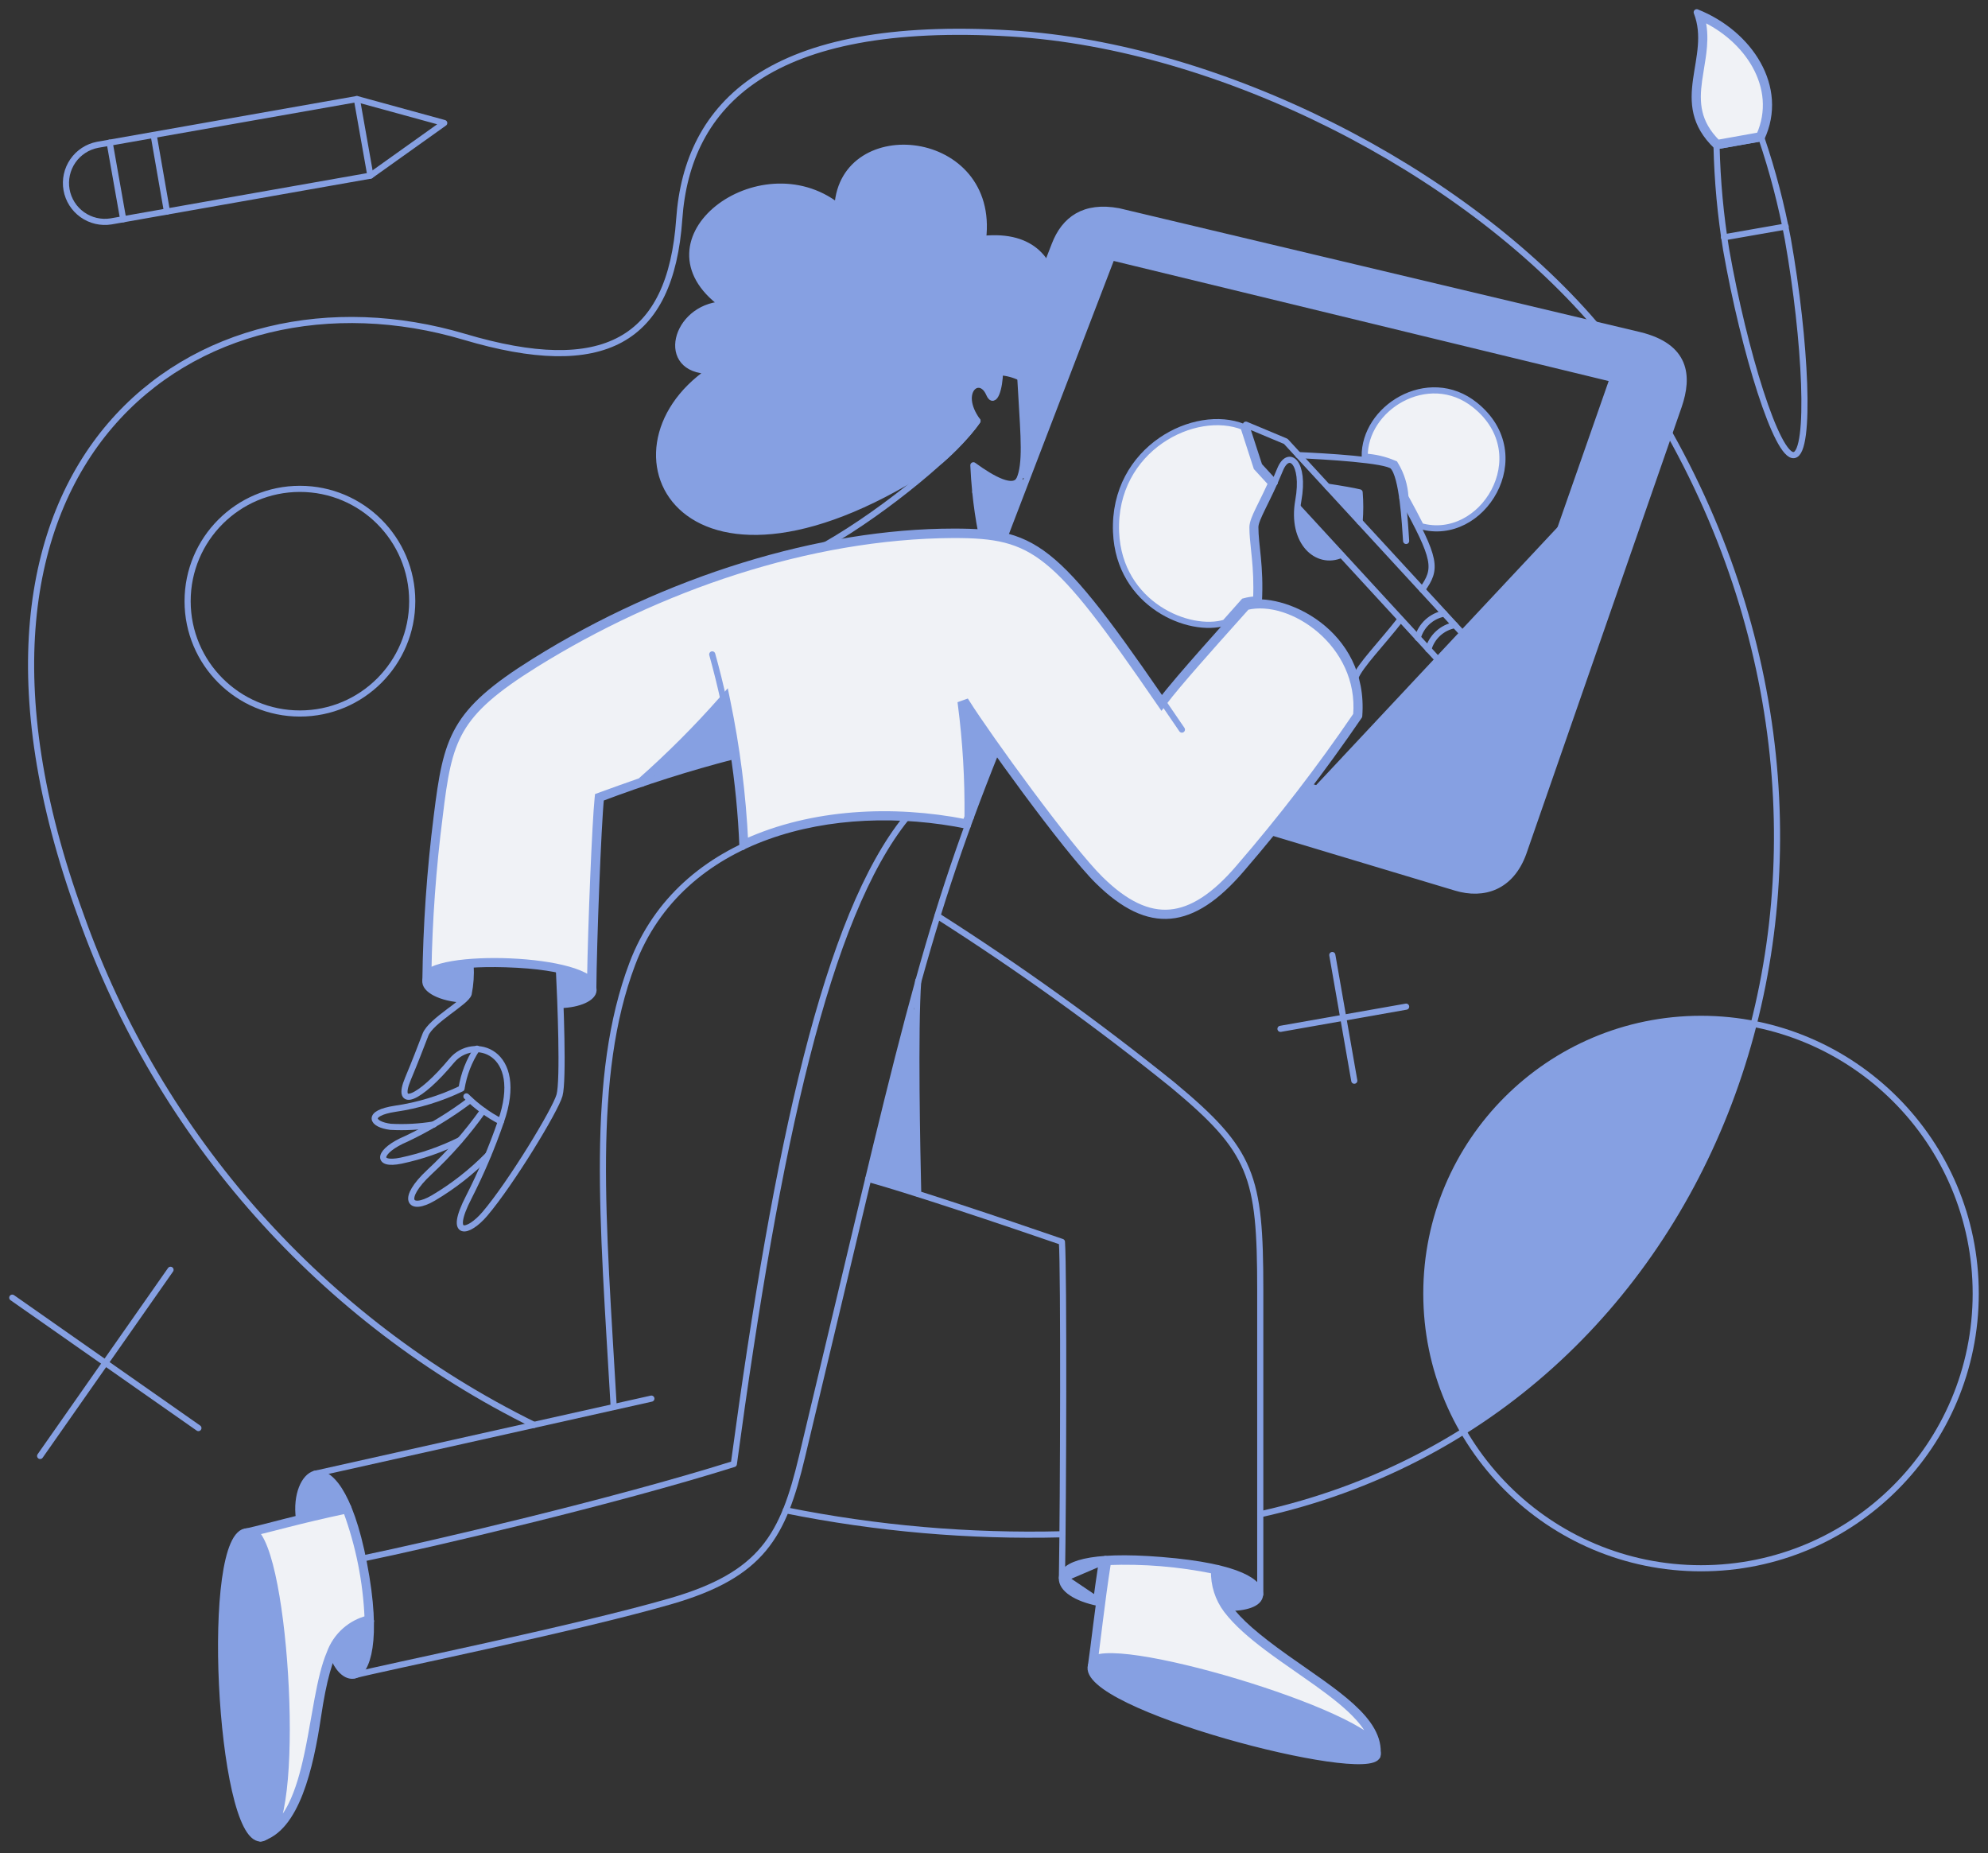 <?xml version="1.0" encoding="UTF-8"?> <svg xmlns="http://www.w3.org/2000/svg" width="162" height="151" viewBox="0 0 162 151" fill="none"><rect x="0" y="0" width="162" height="151" fill="#333333" stroke="none"/> <path d="M94.457 57.206L94.655 57.493L94.863 57.214C95.934 55.779 98.926 52.437 100.676 50.482C101.051 50.062 101.369 49.707 101.599 49.448C103.397 49.014 105.737 49.749 107.586 51.347C109.438 52.947 110.756 55.377 110.516 58.258C107.57 62.582 104.378 66.734 100.956 70.693L100.956 70.694C98.978 73.004 97.153 74.2 95.353 74.357C93.56 74.514 91.713 73.647 89.673 71.638L89.673 71.638C88.421 70.41 86.14 67.515 83.94 64.559C81.743 61.608 79.645 58.62 78.762 57.219L78.302 57.384C78.696 60.426 78.878 63.491 78.845 66.557C78.805 66.672 78.762 66.784 78.719 66.899C78.706 66.933 78.694 66.967 78.681 67.001C72.781 65.836 66.148 66.145 60.722 68.631C60.537 64.758 60.049 60.906 59.262 57.109L59.161 56.62L58.83 56.995C56.755 59.347 54.536 61.568 52.185 63.644C50.976 64.063 49.866 64.466 49.015 64.776C48.965 64.794 48.916 64.812 48.868 64.829L48.721 64.883L48.705 65.038C48.495 67.05 48.16 75.407 48.09 79.808C48.028 79.757 47.962 79.708 47.892 79.662C47.494 79.398 46.942 79.179 46.301 78.999C45.017 78.638 43.314 78.417 41.612 78.341C39.909 78.265 38.19 78.333 36.87 78.557C36.212 78.668 35.639 78.821 35.215 79.022C35.108 79.073 35.004 79.13 34.909 79.194C34.979 74.961 35.285 70.735 35.824 66.536L35.824 66.534C36.209 63.326 36.534 61.262 37.564 59.481C38.592 57.704 40.339 56.183 43.644 54.124C53.599 47.932 65.898 43.65 77.704 43.588C81.055 43.588 83.092 43.915 85.356 45.742C87.652 47.595 90.184 50.992 94.457 57.206Z" fill="#F0F2F6" stroke="#86A0E2" stroke-width="0.5"></path> <path d="M99.951 131.182L99.952 131.183C100.774 132.262 101.961 133.278 103.261 134.255C104.064 134.858 104.922 135.456 105.771 136.046C106.292 136.409 106.809 136.768 107.307 137.125C108.627 138.071 109.826 139.005 110.686 139.956C111.246 140.575 111.65 141.187 111.857 141.802C111.694 141.658 111.506 141.512 111.295 141.365C110.624 140.9 109.702 140.407 108.618 139.91C106.45 138.917 103.602 137.894 100.751 137.038C97.901 136.182 95.036 135.489 92.833 135.159C91.734 134.995 90.786 134.918 90.083 134.962C89.757 134.982 89.469 135.028 89.239 135.112C89.314 134.552 89.395 133.895 89.485 133.167C89.529 132.812 89.575 132.44 89.624 132.054C89.805 130.61 90.02 128.966 90.286 127.273C93.186 127.163 96.089 127.402 98.931 127.985C98.9 129.133 99.259 130.26 99.951 131.182Z" fill="#F0F2F6" stroke="#86A0E2" stroke-width="0.5"></path> <path d="M139.961 11.643C139.114 10.808 138.684 9.983 138.489 9.164C138.285 8.31 138.333 7.446 138.455 6.55C138.498 6.233 138.552 5.908 138.607 5.577C138.704 4.992 138.803 4.391 138.851 3.801C138.913 3.032 138.892 2.246 138.674 1.448C140.554 2.312 142.112 3.705 143.025 5.338C143.996 7.075 144.237 9.081 143.37 11.033L139.961 11.643Z" fill="#F0F2F6" stroke="#86A0E2" stroke-width="0.5"></path> <path d="M22.469 148.825C22.559 148.599 22.641 148.347 22.715 148.072C22.942 147.233 23.103 146.157 23.209 144.936C23.42 142.492 23.409 139.43 23.223 136.436C23.038 133.442 22.677 130.505 22.185 128.311C21.939 127.216 21.658 126.293 21.343 125.638C21.189 125.317 21.02 125.047 20.833 124.852C21.292 124.741 21.796 124.611 22.356 124.468C22.696 124.38 23.057 124.287 23.442 124.19C24.725 123.865 26.276 123.487 28.201 123.08C29.243 125.907 29.837 128.88 29.96 131.89C29.287 132.063 28.662 132.39 28.136 132.849C27.559 133.352 27.121 133.995 26.864 134.716C26.441 135.707 26.146 137.031 25.877 138.464C25.784 138.964 25.694 139.476 25.602 139.995C25.428 140.981 25.251 141.99 25.039 142.975C24.717 144.476 24.321 145.893 23.758 147.036C23.398 147.768 22.975 148.376 22.469 148.825Z" fill="#F0F2F6" stroke="#86A0E2" stroke-width="0.5"></path> <path d="M120.218 33.018L120.218 33.018C122.754 35.064 122.886 37.897 121.748 40.038C120.619 42.164 118.266 43.567 115.78 42.87C115.442 42.197 115.032 41.424 114.525 40.498C114.474 39.566 114.193 38.66 113.707 37.862L113.666 37.793L113.592 37.762C112.835 37.44 112.028 37.252 111.208 37.207C111.183 35.244 112.432 33.459 114.182 32.511C115.992 31.532 118.301 31.467 120.218 33.018Z" fill="#F0F2F6" stroke="#86A0E2" stroke-width="0.5"></path> <path d="M102.379 38.037L102.396 38.089L102.433 38.129L103.585 39.384C103.309 39.994 103.05 40.518 102.826 40.972C102.728 41.171 102.636 41.356 102.553 41.529C102.409 41.828 102.288 42.093 102.203 42.325C102.119 42.555 102.062 42.772 102.062 42.968C102.062 43.541 102.125 44.131 102.194 44.784C102.218 45.015 102.244 45.255 102.267 45.504C102.353 46.411 102.422 47.48 102.362 48.845C102.047 48.853 101.734 48.899 101.43 48.983L101.358 49.002L101.309 49.058C100.981 49.43 100.455 50.021 99.819 50.734C98.374 51.171 96.236 50.819 94.409 49.609C92.569 48.391 91.069 46.317 90.947 43.358C90.809 39.947 92.433 37.389 94.595 35.895C96.729 34.42 99.362 33.998 101.327 34.786L102.379 38.037Z" fill="#F0F2F6" stroke="#86A0E2" stroke-width="0.5"></path> <path d="M104.103 67.7C105.06 66.525 105.941 65.403 106.758 64.344L118.481 67.879L118.71 67.948L118.789 67.722L131.653 30.954L131.744 30.693L131.476 30.628L90.66 20.724L90.446 20.672L90.368 20.878L83.432 38.951C83.502 38.749 83.558 38.513 83.602 38.244C83.693 37.688 83.739 36.957 83.735 36.036C83.728 34.203 83.525 31.585 83.08 28.014L86.178 20.036L86.178 20.035C86.564 19.033 87.136 18.274 87.925 17.823C88.712 17.372 89.746 17.208 91.093 17.454L133.549 27.546C133.55 27.546 133.55 27.546 133.55 27.546C135.4 27.999 136.328 28.791 136.716 29.716C137.111 30.655 136.981 31.803 136.557 33.029L104.103 67.7ZM104.103 67.7L118.705 72.088L118.705 72.088C119.805 72.419 120.864 72.401 121.76 71.988C122.653 71.577 123.416 70.76 123.901 69.427C123.902 69.427 123.902 69.426 123.902 69.426L136.557 33.029L104.103 67.7ZM128.34 52.061L128.34 52.061C128.136 52.169 127.913 52.233 127.683 52.252C127.454 52.27 127.223 52.241 127.006 52.167C127.005 52.167 127.005 52.167 127.005 52.167L127.086 51.93L128.34 52.061ZM128.34 52.061C128.542 51.953 128.722 51.806 128.866 51.626M128.34 52.061L128.866 51.626M128.866 51.626C129.008 51.45 129.112 51.248 129.174 51.032L128.866 51.626ZM79.762 40.395C80.459 40.468 81.105 40.433 81.658 40.303C82.295 40.153 82.828 39.873 83.162 39.464L83.162 39.464C83.244 39.364 83.315 39.241 83.376 39.096L81.724 43.4C81.261 43.303 80.792 43.231 80.321 43.185C80.095 42.264 79.908 41.333 79.762 40.395ZM126.013 51.269C126.109 51.478 126.245 51.665 126.416 51.82L126.482 49.507L126.287 49.35C126.287 49.35 126.287 49.35 126.287 49.35C126.146 49.526 126.042 49.728 125.98 49.944C125.897 50.153 125.856 50.377 125.861 50.603C125.866 50.832 125.917 51.059 126.013 51.269Z" fill="#86A0E2" stroke="#86A0E2" stroke-width="0.5"></path> <path d="M106.885 44.565C106.341 44.026 105.957 43.14 105.956 41.962L108.848 45.128C108.135 45.309 107.425 45.1 106.885 44.565Z" fill="#86A0E2" stroke="#86A0E2" stroke-width="0.5"></path> <path d="M108.847 40.029C109.574 40.146 110.18 40.255 110.556 40.339C110.592 40.864 110.6 41.391 110.578 41.917L108.847 40.029Z" fill="#86A0E2" stroke="#86A0E2" stroke-width="0.5"></path> <path d="M100.297 130.765C99.743 129.98 99.448 129.043 99.448 128.084C100.636 128.383 101.386 128.721 101.84 129.044C102.327 129.392 102.447 129.7 102.447 129.913C102.447 130.151 102.255 130.369 101.791 130.535C101.377 130.684 100.832 130.756 100.297 130.765Z" fill="#86A0E2" stroke="#86A0E2" stroke-width="0.5"></path> <path d="M89.779 127.307C88.72 127.403 87.984 127.587 87.504 127.816C86.979 128.066 86.805 128.345 86.785 128.588L89.779 127.307ZM89.779 127.307C89.768 127.378 89.758 127.45 89.747 127.52C89.59 128.579 89.454 129.499 89.347 130.316M89.779 127.307L89.347 130.316M89.347 130.316C88.544 130.136 87.898 129.876 87.454 129.577C86.955 129.241 86.761 128.895 86.785 128.588L89.347 130.316Z" fill="#86A0E2" stroke="#86A0E2" stroke-width="0.5"></path> <path d="M25.717 120.331L25.717 120.331C25.98 120.265 26.337 120.333 26.763 120.718C27.154 121.072 27.584 121.679 28.01 122.63C26.611 122.938 25.503 123.201 24.578 123.425C24.507 122.596 24.618 121.881 24.827 121.346C25.064 120.741 25.407 120.41 25.717 120.331Z" fill="#86A0E2" stroke="#86A0E2" stroke-width="0.5"></path> <path d="M28.472 133.236C28.908 132.856 29.419 132.575 29.971 132.409C29.975 133.507 29.865 134.347 29.693 134.963C29.503 135.642 29.245 136.018 29.012 136.184L29.012 136.184C28.86 136.293 28.718 136.317 28.581 136.291C28.436 136.264 28.276 136.177 28.113 136.028C27.801 135.745 27.526 135.283 27.362 134.813C27.599 134.206 27.98 133.665 28.472 133.236L28.472 133.236Z" fill="#86A0E2" stroke="#86A0E2" stroke-width="0.5"></path> <path d="M71.044 95.864C72.34 90.538 73.417 86.157 74.459 82.279C74.336 86.792 74.479 93.823 74.55 96.928C73.2 96.498 71.998 96.13 71.044 95.864Z" fill="#86A0E2" stroke="#86A0E2" stroke-width="0.5"></path> <path d="M37.941 80.858C37.88 80.979 37.797 81.087 37.696 81.177C36.815 81.122 36.084 80.925 35.588 80.67C35.33 80.538 35.147 80.396 35.036 80.261C34.928 80.129 34.9 80.019 34.912 79.931C34.931 79.796 35.094 79.564 35.671 79.337C36.19 79.134 36.98 78.963 38.1 78.87C38.117 79.536 38.063 80.202 37.941 80.858Z" fill="#86A0E2" stroke="#86A0E2" stroke-width="0.5"></path> <path d="M45.9 81.648C45.89 81.411 45.881 81.179 45.872 80.955C45.848 80.358 45.827 79.814 45.802 79.362C46.529 79.529 47.063 79.729 47.434 79.937C47.864 80.179 48.04 80.41 48.085 80.581C48.123 80.727 48.088 80.847 47.979 80.968C47.861 81.1 47.66 81.223 47.393 81.329C46.944 81.508 46.373 81.611 45.9 81.648Z" fill="#86A0E2" stroke="#86A0E2" stroke-width="0.5"></path> <path d="M59.537 61.419C57.475 61.933 55.436 62.53 53.424 63.209C55.333 61.456 57.157 59.612 58.888 57.682C59.124 58.855 59.347 60.119 59.537 61.419Z" fill="#86A0E2" stroke="#86A0E2" stroke-width="0.5"></path> <path d="M78.947 58.395C79.445 59.145 80.127 60.137 80.91 61.243C80.363 62.618 79.849 63.935 79.364 65.217C79.342 62.937 79.203 60.66 78.947 58.395Z" fill="#86A0E2" stroke="#86A0E2" stroke-width="0.5"></path> <path d="M100.688 141.381L100.688 141.381C97.635 140.533 94.586 139.488 92.372 138.445C91.263 137.922 90.378 137.407 89.808 136.925C89.522 136.684 89.329 136.462 89.221 136.264C89.117 136.07 89.101 135.914 89.143 135.78C89.159 135.729 89.219 135.649 89.422 135.578C89.622 135.508 89.913 135.464 90.293 135.452C91.052 135.429 92.102 135.536 93.344 135.746C95.825 136.165 99.025 136.991 102.081 137.972C103.161 138.319 106.08 139.331 108.507 140.434C109.725 140.987 110.8 141.554 111.459 142.063C111.794 142.322 111.988 142.541 112.06 142.71C112.093 142.788 112.094 142.842 112.085 142.881C112.075 142.92 112.047 142.973 111.969 143.037L111.969 143.037C111.905 143.09 111.774 143.148 111.546 143.19C111.324 143.23 111.039 143.251 110.694 143.251C110.004 143.25 109.105 143.166 108.06 143.011C105.973 142.702 103.333 142.117 100.688 141.381Z" fill="#86A0E2" stroke="#86A0E2" stroke-width="0.5"></path> <path d="M22.715 136.132L22.715 136.132C22.798 137.368 22.969 140.641 22.816 143.671C22.739 145.187 22.581 146.628 22.295 147.718C22.152 148.264 21.981 148.707 21.781 149.025C21.589 149.331 21.387 149.495 21.182 149.55C21.061 149.542 20.921 149.477 20.762 149.315C20.59 149.141 20.414 148.871 20.24 148.508C19.893 147.781 19.578 146.732 19.308 145.462C18.767 142.926 18.412 139.566 18.299 136.291C18.198 133.343 18.293 130.477 18.622 128.357C18.787 127.294 19.007 126.435 19.281 125.849C19.564 125.245 19.856 125.026 20.119 125.027V125.027H20.12C20.205 125.027 20.314 125.068 20.449 125.202C20.584 125.337 20.727 125.548 20.872 125.839C21.16 126.42 21.43 127.267 21.672 128.313C22.156 130.399 22.519 133.219 22.715 136.132Z" fill="#86A0E2" stroke="#86A0E2" stroke-width="0.5"></path> <path d="M120.588 92.547L120.588 92.547C123.054 89.086 126.467 86.409 130.416 84.835C134.283 83.294 138.504 82.878 142.595 83.628C139.09 97.138 131.01 108.884 119.343 116.266C117.296 112.643 116.312 108.514 116.505 104.355C116.704 100.109 118.121 96.01 120.588 92.547Z" fill="#86A0E2" stroke="#86A0E2" stroke-width="0.5"></path> <path d="M79.724 39.887C79.674 39.394 79.638 38.901 79.611 38.413C80.299 38.884 80.963 39.275 81.534 39.495C81.781 39.589 82.02 39.656 82.245 39.68C82.109 39.763 81.954 39.828 81.776 39.876C81.287 40.009 80.624 40.016 79.724 39.887Z" fill="#86A0E2" stroke="#86A0E2" stroke-width="0.5"></path> <path d="M84.74 21.203L84.74 21.204C85.779 22.512 85.942 24.506 85.527 26.38C85.124 28.196 84.2 29.803 83.133 30.491C82.613 30.252 82.052 30.111 81.479 30.077L81.214 30.062V30.327C81.214 30.921 81.101 31.575 80.949 31.946C80.921 32.014 80.894 32.066 80.87 32.105C80.854 32.077 80.835 32.04 80.814 31.99L80.814 31.989C80.611 31.512 80.298 31.207 79.934 31.12C79.564 31.031 79.207 31.184 78.973 31.483C78.526 32.052 78.519 33.102 79.331 34.292C78.495 35.409 77.539 36.432 76.481 37.343C71.299 40.796 66.959 42.464 63.52 42.935C60.079 43.406 57.556 42.678 55.976 41.362C54.399 40.049 53.731 38.125 54.037 36.127C54.343 34.125 55.629 32.034 57.989 30.423L58.657 29.967H57.848C56.854 29.967 56.233 29.661 55.89 29.246C55.545 28.83 55.442 28.26 55.574 27.656C55.84 26.443 57.047 25.171 58.887 25.058L59.576 25.016L59.02 24.607C57.271 23.322 56.62 21.924 56.663 20.644C56.706 19.354 57.455 18.118 58.64 17.17C61.016 15.269 65.027 14.618 68.094 17.006L68.466 17.295L68.497 16.825C68.612 15.081 69.436 13.863 70.585 13.133C71.742 12.398 73.244 12.149 74.712 12.385C76.179 12.622 77.591 13.341 78.572 14.518C79.55 15.691 80.112 17.334 79.856 19.451L79.818 19.763L80.131 19.729C82.452 19.48 83.91 20.151 84.74 21.203Z" fill="#86A0E2" stroke="#86A0E2" stroke-width="0.5"></path> <path d="M139.88 11.912C136.12 8.328 139.72 4.744 138.264 1C142.568 2.712 145.48 7.112 143.544 11.256L139.88 11.912Z" stroke="#86A0E2" stroke-width="0.5" stroke-linecap="round" stroke-linejoin="round"></path> <path d="M80.12 43.418C80.712 43.468 81.3 43.559 81.88 43.69L90.6 20.967L131.416 30.871L118.552 67.639L106.664 64.055C105.752 65.239 104.76 66.503 103.672 67.831L118.632 72.327C120.92 73.015 123.128 72.279 124.136 69.511L136.792 33.111C137.656 30.615 137.4 28.231 133.608 27.303L91.144 17.21C88.36 16.698 86.744 17.866 85.944 19.946L85.297 21.61M128.936 50.951C128.884 51.14 128.794 51.317 128.671 51.469C128.548 51.622 128.395 51.748 128.222 51.84C128.049 51.932 127.858 51.987 127.663 52.002C127.468 52.018 127.27 51.993 127.085 51.93C126.899 51.867 126.729 51.766 126.583 51.635C126.438 51.503 126.321 51.343 126.24 51.165C126.158 50.987 126.114 50.793 126.11 50.597C126.106 50.401 126.142 50.207 126.216 50.025C126.268 49.836 126.358 49.66 126.481 49.507C126.604 49.354 126.757 49.228 126.93 49.136C127.104 49.045 127.294 48.989 127.489 48.974C127.685 48.958 127.882 48.983 128.067 49.046C128.252 49.109 128.423 49.21 128.569 49.342C128.714 49.473 128.831 49.633 128.913 49.811C128.994 49.99 129.038 50.183 129.042 50.379C129.047 50.575 129.01 50.77 128.936 50.951Z" stroke="#86A0E2" stroke-width="0.5" stroke-linejoin="round"></path> <path d="M3.272 118.632L13.896 103.464" stroke="#86A0E2" stroke-width="0.5" stroke-linecap="round" stroke-linejoin="round"></path> <path d="M1 105.736L16.168 116.36" stroke="#86A0E2" stroke-width="0.5" stroke-linecap="round" stroke-linejoin="round"></path> <path d="M104.345 83.831L114.585 82.023" stroke="#86A0E2" stroke-width="0.5" stroke-linecap="round" stroke-linejoin="round"></path> <path d="M108.568 77.816L110.36 88.056" stroke="#86A0E2" stroke-width="0.5" stroke-linecap="round" stroke-linejoin="round"></path> <path d="M138.615 127.784C150.978 127.784 161 117.762 161 105.4C161 93.037 150.978 83.016 138.615 83.016C126.253 83.016 116.231 93.037 116.231 105.4C116.231 117.762 126.253 127.784 138.615 127.784Z" stroke="#86A0E2" stroke-width="0.5" stroke-linecap="round" stroke-linejoin="round"></path> <path d="M24.44 58.137C29.495 58.137 33.592 54.039 33.592 48.985C33.592 43.931 29.495 39.833 24.44 39.833C19.386 39.833 15.288 43.931 15.288 48.985C15.288 54.039 19.386 58.137 24.44 58.137Z" stroke="#86A0E2" stroke-width="0.5" stroke-linecap="round" stroke-linejoin="round"></path> <path d="M64.04 123.063C71.448 124.552 78.999 125.207 86.552 125.015" stroke="#86A0E2" stroke-width="0.5" stroke-linecap="round" stroke-linejoin="round"></path> <path d="M102.696 123.384C139.685 115.177 156.395 71.608 136.04 35.315M43.512 116.102C26.249 107.6 12.992 92.689 6.568 74.55C-6.968 37.43 16.122 20.987 37.848 27.446C49.159 30.808 54.648 27.862 55.352 17.846C56.008 8.518 62.632 1.522 82.408 2.726C99.545 3.771 119.162 13.833 129.958 26.413" stroke="#86A0E2" stroke-width="0.5" stroke-linecap="round" stroke-linejoin="round"></path> <path d="M29.08 8.072L7.943 11.8C7.126 11.958 6.404 12.431 5.933 13.116C5.462 13.801 5.279 14.645 5.423 15.464C5.568 16.283 6.03 17.012 6.708 17.494C7.386 17.976 8.226 18.172 9.047 18.04L30.184 14.312L36.2 10.024L29.08 8.072Z" stroke="#86A0E2" stroke-width="0.5" stroke-linecap="round" stroke-linejoin="round"></path> <path d="M8.936 11.624L10.04 17.864" stroke="#86A0E2" stroke-width="0.5" stroke-linecap="round" stroke-linejoin="round"></path> <path d="M12.52 11L13.607 17.24" stroke="#86A0E2" stroke-width="0.5" stroke-linecap="round" stroke-linejoin="round"></path> <path d="M29.08 8.072L30.184 14.312" stroke="#86A0E2" stroke-width="0.5" stroke-linecap="round" stroke-linejoin="round"></path> <path d="M139.88 11.912C139.944 14.742 140.206 17.565 140.664 20.36C142.117 28.619 144.808 37.319 146.2 37.08C147.592 36.84 147.152 27.732 145.688 19.48C145.169 16.696 144.453 13.953 143.544 11.271L139.88 11.912Z" stroke="#86A0E2" stroke-width="0.5" stroke-linecap="round" stroke-linejoin="round"></path> <path d="M140.488 19.337L145.512 18.457" stroke="#86A0E2" stroke-width="0.5" stroke-linecap="round" stroke-linejoin="round"></path> <path d="M37.784 81.448C35.88 81.352 34.571 80.616 34.668 79.912C34.767 79.16 36.572 78.426 41.212 78.565C46.46 78.727 48.403 79.813 48.364 80.693C48.337 81.317 47.212 81.845 45.676 81.893" stroke="#86A0E2" stroke-width="0.5" stroke-linecap="round" stroke-linejoin="round"></path> <path d="M94.68 57.049C96.008 55.273 100.248 50.617 101.48 49.209C104.472 48.393 111.288 51.465 110.76 58.345C107.793 62.691 104.582 66.868 101.144 70.853C97.15 75.5 93.643 75.891 89.496 71.813C86.826 69.188 80.008 59.687 78.568 57.349C78.966 60.416 79.148 63.506 79.112 66.597" stroke="#86A0E2" stroke-width="0.5" stroke-linecap="round" stroke-linejoin="round"></path> <path d="M96.312 59.448C86.152 44.504 84.664 43.32 77.72 43.32C66.888 43.32 54.278 47.174 43.53 53.896C36.905 58.039 36.391 60.108 35.594 66.488C35.032 70.942 34.722 75.424 34.668 79.912" stroke="#86A0E2" stroke-width="0.5" stroke-linecap="round" stroke-linejoin="round"></path> <path d="M81.192 61.192C75.064 76.472 73.454 84.842 65.352 118.708C63.821 125.128 62.137 128.306 54.632 130.474C46.79 132.739 31.144 135.898 28.872 136.506" stroke="#86A0E2" stroke-width="0.5" stroke-linecap="round" stroke-linejoin="round"></path> <path d="M24.36 123.72C24.107 121.783 24.808 120.31 25.656 120.088C26.759 119.798 28.506 121.416 29.656 127.384C30.874 133.699 29.909 136.273 28.872 136.52C28.215 136.675 27.464 135.96 27.096 134.808" stroke="#86A0E2" stroke-width="0.5" stroke-linecap="round" stroke-linejoin="round"></path> <path d="M25.656 120.089C31.256 118.841 51.688 114.278 53.08 113.961" stroke="#86A0E2" stroke-width="0.5" stroke-linecap="round" stroke-linejoin="round"></path> <path d="M78.856 67.288C67.848 65.048 55.484 68.073 51.526 78.536C48.056 87.721 49.126 99.304 50.01 114.632" stroke="#86A0E2" stroke-width="0.5" stroke-linecap="round" stroke-linejoin="round"></path> <path d="M58.04 53.32C59.468 58.439 60.295 63.706 60.504 69.016" stroke="#86A0E2" stroke-width="0.5" stroke-linecap="round" stroke-linejoin="round"></path> <path d="M48.345 80.695C48.377 76.663 48.745 67.191 48.969 65.047C52.514 63.704 56.13 62.555 59.801 61.607" stroke="#86A0E2" stroke-width="0.5" stroke-linecap="round" stroke-linejoin="round"></path> <path d="M20.136 124.775C23.064 124.782 24.552 149.815 21.224 149.799C17.896 149.783 16.568 124.767 20.136 124.775Z" stroke="#86A0E2" stroke-width="0.5" stroke-linecap="round" stroke-linejoin="round"></path> <path d="M20.136 124.775C21.988 124.359 23.56 123.849 28.36 122.791" stroke="#86A0E2" stroke-width="0.5" stroke-linecap="round" stroke-linejoin="round"></path> <path d="M30.232 132.088C27.928 132.762 26.805 133.866 25.912 139.864C25.297 143.99 24.152 149.048 21.224 149.801" stroke="#86A0E2" stroke-width="0.5" stroke-linecap="round" stroke-linejoin="round"></path> <path d="M89.56 130.616C87.672 130.248 86.481 129.447 86.536 128.584C86.607 127.479 88.697 126.637 94.616 127.112C101.209 127.643 102.68 129 102.68 129.912C102.68 130.728 101.333 131.016 100.154 131.016" stroke="#86A0E2" stroke-width="0.5" stroke-linecap="round" stroke-linejoin="round"></path> <path d="M88.904 135.703C89.672 133.255 113.157 140.311 112.248 143.063C111.544 145.191 87.865 139.015 88.904 135.703Z" stroke="#86A0E2" stroke-width="0.5" stroke-linecap="round" stroke-linejoin="round"></path> <path d="M88.904 135.703C89.176 133.863 89.368 131.767 90.072 127.029" stroke="#86A0E2" stroke-width="0.5" stroke-linecap="round" stroke-linejoin="round"></path> <path d="M99.207 127.769C99.191 130.137 99.881 131.578 104.823 135.095C108.697 137.849 112.583 140.135 112.247 143.063" stroke="#86A0E2" stroke-width="0.5" stroke-linecap="round" stroke-linejoin="round"></path> <path d="M76.393 74.632C83.043 78.869 89.453 83.474 95.593 88.424C102.037 93.788 102.697 95.784 102.697 105.08V129.912" stroke="#86A0E2" stroke-width="0.5" stroke-linecap="round" stroke-linejoin="round"></path> <path d="M86.536 128.584C86.648 122.168 86.696 103.573 86.536 101.192C81.704 99.528 74.216 97.016 70.744 96.055" stroke="#86A0E2" stroke-width="0.5" stroke-linecap="round" stroke-linejoin="round"></path> <path d="M73.848 66.648C67.4 74.632 63.336 93.096 59.8 119.288C49.928 122.392 34.984 125.864 29.576 126.984" stroke="#86A0E2" stroke-width="0.5" stroke-linecap="round" stroke-linejoin="round"></path> <path d="M45.547 79.017C45.675 81.529 45.931 88.027 45.595 89.241C45.259 90.454 41.661 96.378 39.515 98.905C38.156 100.505 36.484 100.87 38.203 97.545C39.215 95.559 40.087 93.504 40.814 91.397C42.853 85.591 38.54 84.343 36.814 86.421C34.176 89.591 32.201 90.388 33.246 87.894C33.883 86.373 34.222 85.462 34.67 84.309C35.118 83.157 37.998 81.653 38.19 80.981C38.344 80.213 38.397 79.428 38.35 78.645" stroke="#86A0E2" stroke-width="0.5" stroke-linecap="round" stroke-linejoin="round"></path> <path d="M39.769 94.12C38.444 95.471 36.949 96.644 35.321 97.608C33.336 98.771 32.649 97.688 34.984 95.512C36.616 93.995 38.089 92.314 39.377 90.496" stroke="#86A0E2" stroke-width="0.5" stroke-linecap="round" stroke-linejoin="round"></path> <path d="M38.008 89.336C38.834 90.156 39.781 90.845 40.815 91.38" stroke="#86A0E2" stroke-width="0.5" stroke-linecap="round" stroke-linejoin="round"></path> <path d="M37.48 92.904C35.962 93.658 34.355 94.217 32.696 94.568C30.537 95.02 30.826 93.756 33.112 92.792C34.949 91.923 36.692 90.866 38.312 89.64" stroke="#86A0E2" stroke-width="0.5" stroke-linecap="round" stroke-linejoin="round"></path> <path d="M35.352 91.623C34.189 91.815 33.008 91.879 31.832 91.815C30.264 91.623 29.815 90.707 32.2 90.343C34.076 90.073 35.9 89.517 37.608 88.695C37.793 87.535 38.223 86.427 38.871 85.447" stroke="#86A0E2" stroke-width="0.5" stroke-linecap="round" stroke-linejoin="round"></path> <path d="M74.823 97.273C74.743 93.801 74.535 83.897 74.823 79.913" stroke="#86A0E2" stroke-width="0.5" stroke-linecap="round" stroke-linejoin="round"></path> <path d="M52.328 63.849C54.701 61.756 56.94 59.517 59.032 57.145" stroke="#86A0E2" stroke-width="0.5" stroke-linecap="round" stroke-linejoin="round"></path> <path d="M103.879 39.322L102.616 37.946L101.528 34.602L104.776 35.962L119.989 52.49C120.252 52.774 120.392 53.151 120.376 53.538C120.361 53.925 120.194 54.291 119.909 54.554C119.624 54.817 119.247 54.956 118.861 54.941C118.473 54.926 118.108 54.758 117.845 54.474L105.765 41.337" stroke="#86A0E2" stroke-width="0.5" stroke-linecap="round" stroke-linejoin="round"></path> <path d="M117.688 49.992C117.178 50.086 116.704 50.322 116.321 50.673C115.939 51.024 115.664 51.476 115.526 51.976" stroke="#86A0E2" stroke-width="0.5" stroke-linecap="round" stroke-linejoin="round"></path> <path d="M118.553 50.935C118.042 51.03 117.569 51.266 117.187 51.617C116.805 51.968 116.53 52.419 116.393 52.92" stroke="#86A0E2" stroke-width="0.5" stroke-linecap="round" stroke-linejoin="round"></path> <path d="M102.584 49.079C102.744 46.087 102.296 44.471 102.296 42.951C102.296 42.247 103.273 40.823 104.312 38.263C105.001 36.567 106.358 37.655 105.8 40.775C105.19 44.183 107.336 46.087 109.304 45.207" stroke="#86A0E2" stroke-width="0.5" stroke-linecap="round" stroke-linejoin="round"></path> <path d="M108.184 39.656C109.352 39.832 110.344 40.008 110.794 40.12C110.858 40.914 110.858 41.711 110.794 42.504" stroke="#86A0E2" stroke-width="0.5" stroke-linecap="round" stroke-linejoin="round"></path> <path d="M105.8 37.084C107.976 37.18 112.968 37.468 113.496 37.996C114.296 38.796 114.488 42.7 114.584 44.076" stroke="#86A0E2" stroke-width="0.5" stroke-linecap="round" stroke-linejoin="round"></path> <path d="M114.28 40.568C117.08 45.64 117.112 46.328 115.896 48.04" stroke="#86A0E2" stroke-width="0.5" stroke-linecap="round" stroke-linejoin="round"></path> <path d="M114.12 50.475C112.6 52.427 110.836 54.219 110.456 55.195" stroke="#86A0E2" stroke-width="0.5" stroke-linecap="round" stroke-linejoin="round"></path> <path d="M76.653 37.53C77.773 36.57 78.781 35.485 79.656 34.297C77.896 31.881 79.857 30.364 80.6 32.089C81.028 33.082 81.48 31.561 81.48 30.329C82.065 30.365 82.638 30.518 83.164 30.777C86.54 28.809 88.348 18.617 80.108 19.465C81.16 10.745 68.712 9.513 68.248 16.79C61.896 11.862 51.688 19.542 58.872 24.806C54.968 25.046 53.672 30.214 57.848 30.214C48.197 36.795 55.805 51.459 76.653 37.53Z" stroke="#86A0E2" stroke-width="0.5" stroke-linecap="round" stroke-linejoin="round"></path> <path d="M67.32 44.376C72.296 41.528 78.136 36.629 79.656 34.296" stroke="#86A0E2" stroke-width="0.5" stroke-linecap="round" stroke-linejoin="round"></path> <path d="M79.96 43.383C79.747 42.289 79.587 41.194 79.477 40.09C84.233 40.848 83.544 38.297 83.144 30.775" stroke="#86A0E2" stroke-width="0.5" stroke-linecap="round" stroke-linejoin="round"></path> <path d="M79.477 40.091C79.404 39.366 79.352 38.642 79.32 37.912C80.984 39.128 82.52 39.896 83.032 39.128" stroke="#86A0E2" stroke-width="0.5" stroke-linecap="round" stroke-linejoin="round"></path> </svg> 